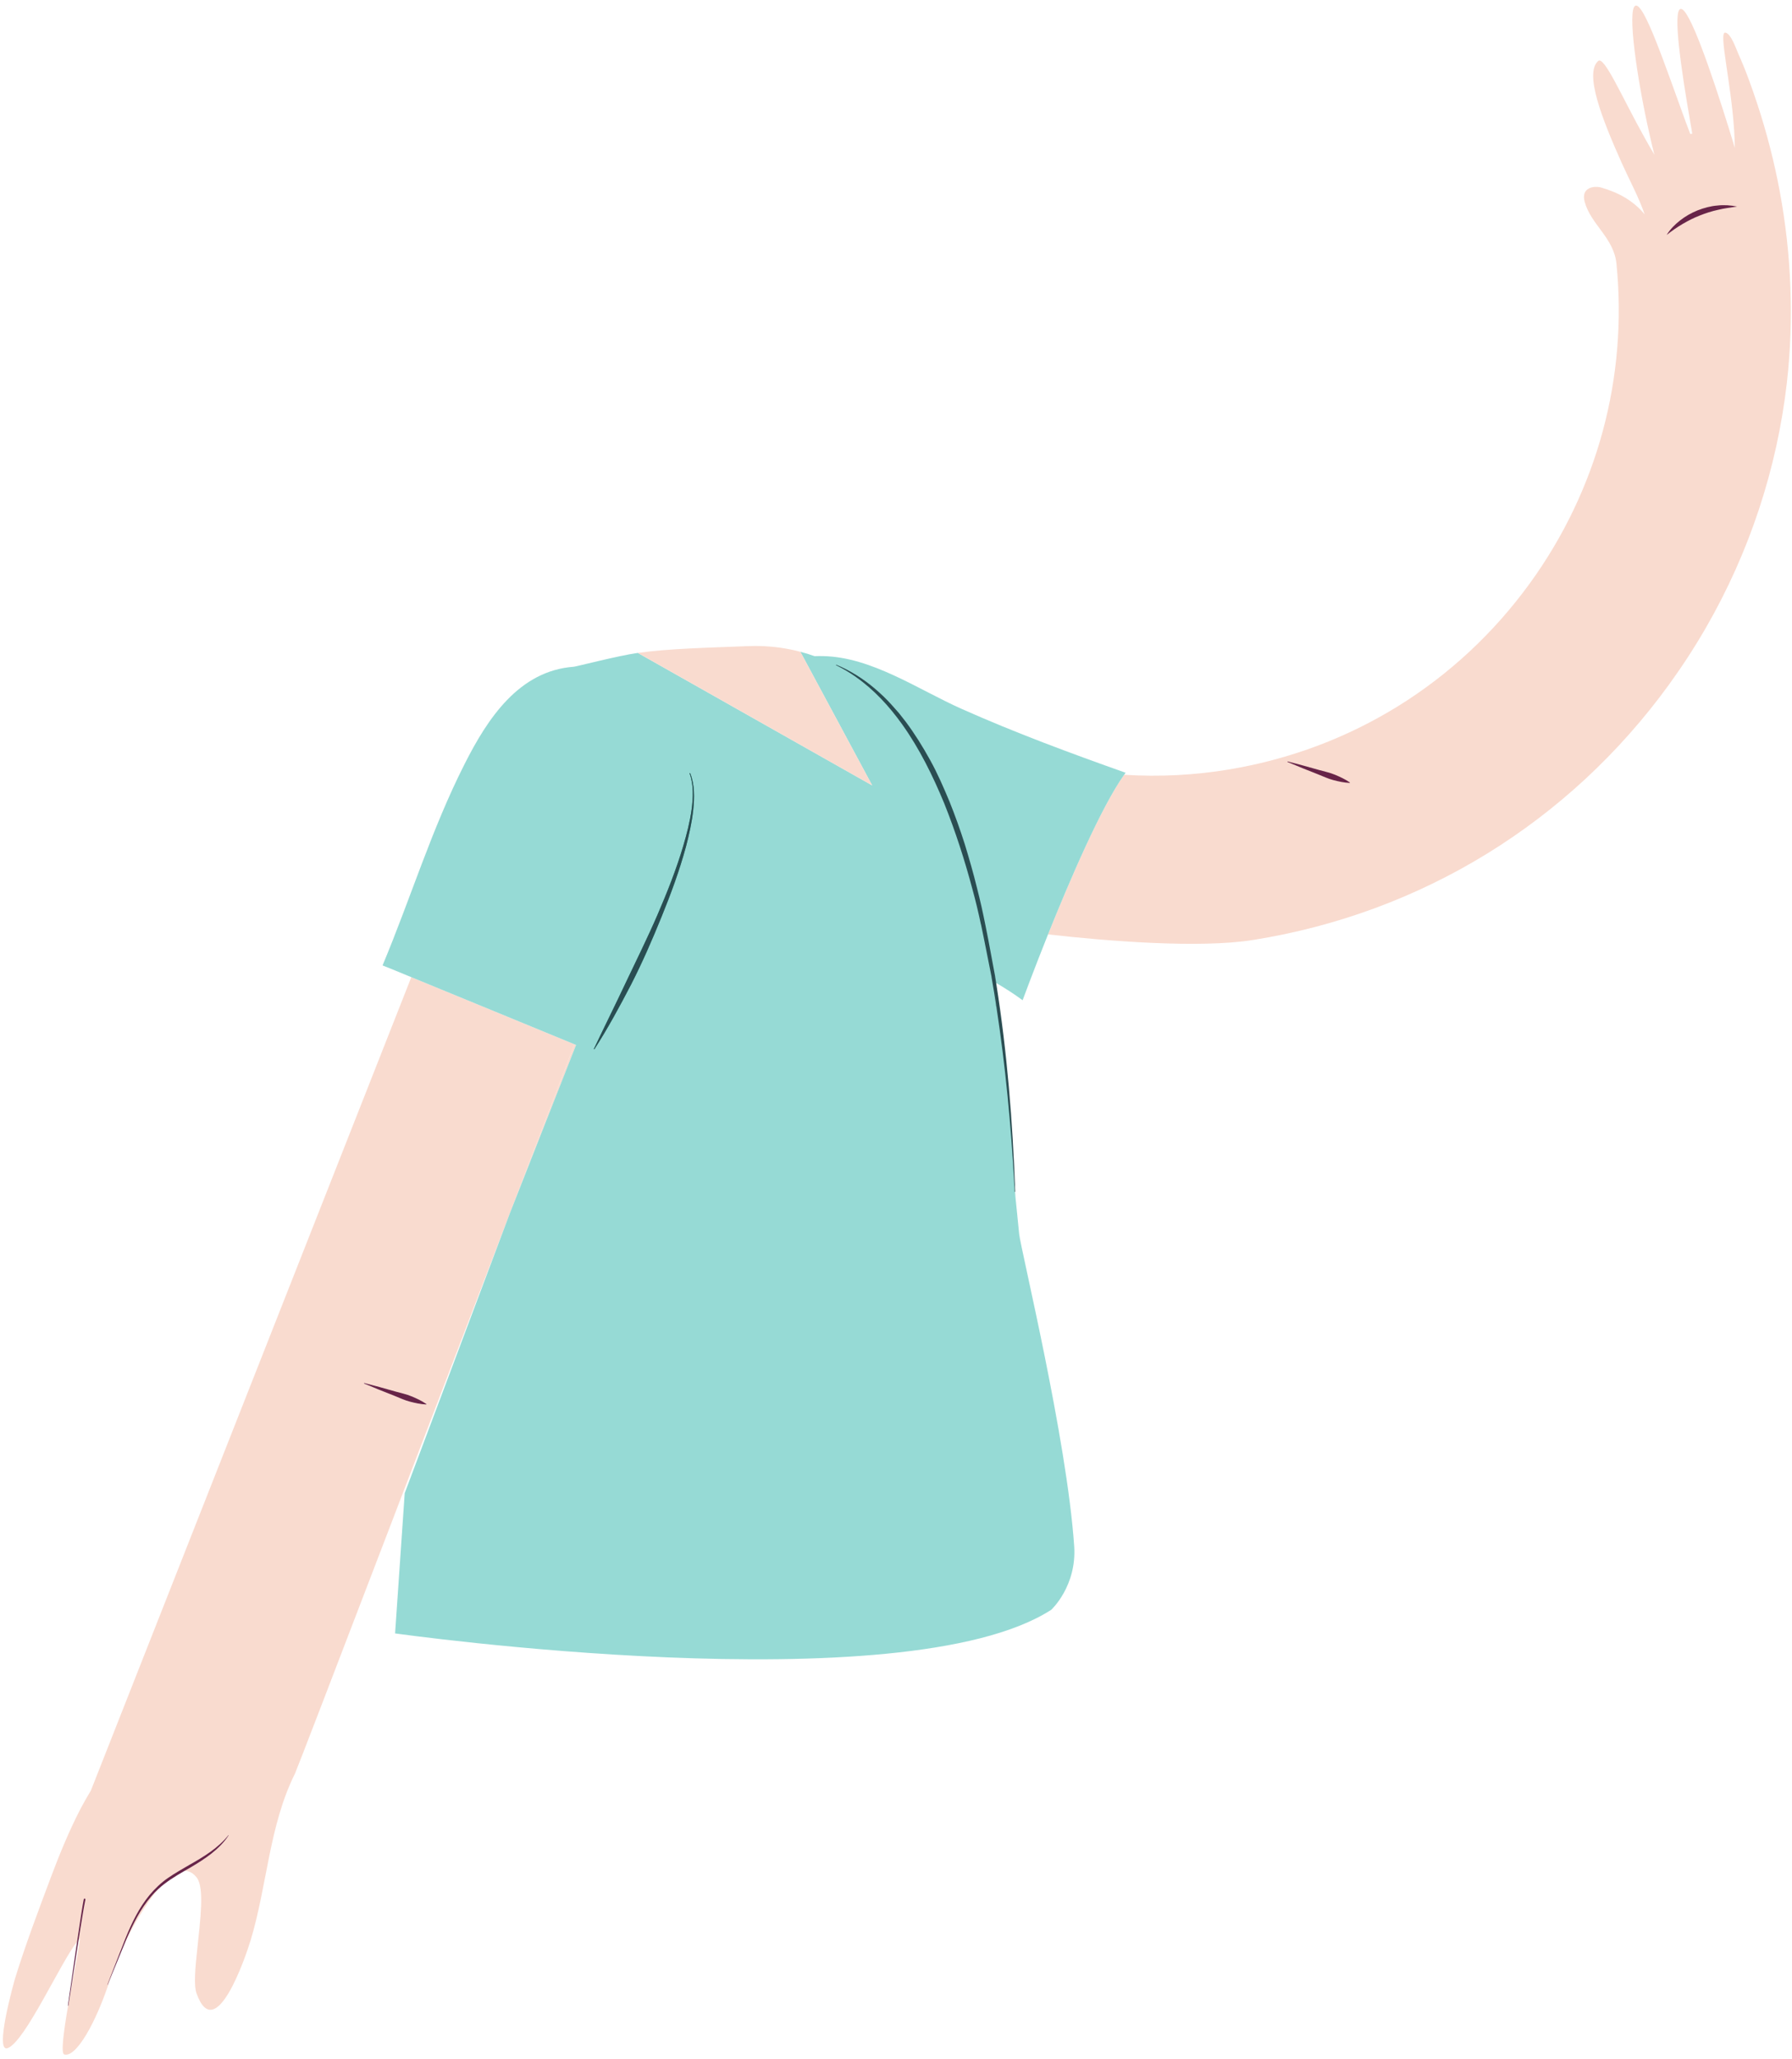 <svg width="320.32px" height="367.886px" viewBox="64.48 -20.992 320.32 367.886" fill="none" xmlns="http://www.w3.org/2000/svg"><g id="Upper Body Adult/V Neck Shirt 2"><g id="Group 57"><path id="10:102045" fill-rule="evenodd" clip-rule="evenodd" d="M241.012 144.487C240.892 144.457 240.762 144.417 240.642 144.387C240.192 142.117 239.692 139.857 239.112 137.617C238.472 134.997 237.722 132.407 236.932 129.817C236.112 127.247 235.201 124.697 234.192 122.187C233.152 119.697 232.072 117.207 230.762 114.837C231.062 115.347 231.362 115.857 231.652 116.377C231.692 116.447 231.732 116.527 231.772 116.597C232.072 117.127 232.352 117.657 232.632 118.197C232.932 118.767 233.222 119.347 233.512 119.927C234.081 121.087 234.621 122.267 235.132 123.467C235.392 124.067 235.642 124.677 235.882 125.287C236.121 125.897 236.362 126.507 236.592 127.127C236.822 127.737 237.041 128.367 237.251 128.987C237.451 129.567 237.642 130.157 237.831 130.737C237.852 130.797 237.871 130.857 237.892 130.917C238.062 131.477 238.232 132.037 238.392 132.597C238.581 133.197 238.751 133.807 238.911 134.417C239.112 135.147 239.302 135.887 239.482 136.627C239.491 136.677 239.501 136.717 239.512 136.757C239.682 137.477 239.852 138.197 240.001 138.917C240.092 139.347 240.182 139.767 240.262 140.187C240.312 140.407 240.352 140.637 240.392 140.857C240.491 141.397 240.592 141.927 240.682 142.457C240.802 143.137 240.911 143.807 241.012 144.487" fill="#F9DBCF"/><path id="10:102046" fill-rule="evenodd" clip-rule="evenodd" d="M383.882 47.387C382.121 62.777 377.152 77.747 369.411 91.157C367.402 94.647 365.201 98.017 362.842 101.277C344.951 125.937 318.531 142.167 288.432 146.947C278.922 148.457 262.611 147.167 251.812 145.947C255.712 136.237 261.331 123.157 265.422 117.427C271.712 117.827 278.071 117.507 284.352 116.447C306.031 112.797 325.022 101.017 337.951 83.207C350.041 66.527 355.442 46.417 353.422 26.117C352.951 21.477 348.831 19.127 347.732 15.037C347.052 12.497 349.422 12.137 350.732 12.527C353.821 13.427 356.432 14.857 358.462 17.307C357.402 14.207 355.712 11.127 354.352 8.097C350.812 0.177 347.652 -7.893 350.161 -10.103C351.241 -11.033 354.402 -3.653 358.451 3.607C359.022 4.627 359.602 5.657 360.201 6.647C359.902 5.487 359.611 4.267 359.331 2.997C357.071 -6.963 355.312 -19.293 356.802 -19.973C358.342 -20.643 362.281 -8.823 365.802 0.787C366.081 1.537 366.361 2.237 366.611 2.947L366.972 2.887C366.842 2.187 366.732 1.457 366.602 0.707C364.951 -8.753 363.482 -19.023 364.861 -19.393C366.371 -19.833 370.422 -7.943 373.501 1.897C373.871 3.107 374.241 4.297 374.581 5.427C374.571 4.407 374.522 3.377 374.462 2.347C373.892 -6.443 371.652 -15.293 372.871 -15.163C373.882 -15.063 374.852 -12.163 375.172 -11.453C376.522 -8.473 377.621 -5.383 378.642 -2.283C380.302 2.767 381.632 7.957 382.611 13.207C384.701 24.467 385.172 36.047 383.882 47.387" fill="#F9DBCF"/><path id="Fill 6" fill-rule="evenodd" clip-rule="evenodd" d="M241.641 149.587C241.321 147.857 241 146.117 240.641 144.387C240.191 142.117 239.691 139.857 239.111 137.617C238.471 134.997 237.721 132.407 236.931 129.817C236.111 127.247 235.201 124.697 234.191 122.187C233.151 119.697 232.071 117.207 230.761 114.837C231.061 115.347 231.361 115.857 231.651 116.377C231.691 116.447 231.731 116.527 231.771 116.597C232.071 117.127 232.351 117.657 232.631 118.197C232.931 118.767 233.221 119.347 233.511 119.927C234.08 121.087 234.62 122.267 235.131 123.467C235.391 124.067 235.641 124.677 235.881 125.287C236.12 125.897 236.361 126.507 236.591 127.127C236.821 127.737 237.04 128.367 237.25 128.987C237.451 129.567 237.641 130.157 237.83 130.737C237.851 130.797 237.87 130.857 237.891 130.917C238.061 131.477 238.231 132.037 238.391 132.597C238.58 133.197 238.75 133.807 238.911 134.417C239.111 135.147 239.301 135.887 239.481 136.627C239.491 136.677 239.5 136.717 239.511 136.757C239.681 137.477 239.851 138.197 240 138.917C240.091 139.347 240.181 139.767 240.261 140.187C240.311 140.407 240.351 140.637 240.391 140.857C240.491 141.397 240.591 141.927 240.681 142.457C240.801 143.137 240.911 143.807 241.011 144.487C241.201 145.757 241.37 147.027 241.5 148.297C241.531 148.507 241.58 148.987 241.641 149.587" fill="#2A8C79"/><path id="10:102048" fill-rule="evenodd" clip-rule="evenodd" d="M167.451 165.697L155.541 195.957C159.581 185.407 163.521 175.077 167.151 165.577L167.451 165.697Z" fill="#F9DBCF"/><path id="10:102049" fill-rule="evenodd" clip-rule="evenodd" d="M241.641 149.587C241.321 147.857 241 146.117 240.641 144.387C240.191 142.117 239.691 139.857 239.111 137.617C238.471 134.997 237.721 132.407 236.931 129.817C236.111 127.247 235.201 124.697 234.191 122.187C233.151 119.697 232.071 117.207 230.761 114.837C231.061 115.347 231.361 115.857 231.651 116.377C231.691 116.447 231.731 116.527 231.771 116.597C232.071 117.127 232.351 117.657 232.631 118.197C232.931 118.767 233.221 119.347 233.511 119.927C234.08 121.087 234.62 122.267 235.131 123.467C235.391 124.067 235.641 124.677 235.881 125.287C236.12 125.897 236.361 126.507 236.591 127.127C236.821 127.737 237.04 128.367 237.25 128.987C237.451 129.567 237.641 130.157 237.83 130.737C237.851 130.797 237.87 130.857 237.891 130.917C238.061 131.477 238.231 132.037 238.391 132.597C238.58 133.197 238.75 133.807 238.911 134.417C239.111 135.147 239.301 135.887 239.481 136.627C239.491 136.677 239.5 136.717 239.511 136.757C239.681 137.477 239.851 138.197 240 138.917C240.091 139.347 240.181 139.767 240.261 140.187C240.311 140.407 240.351 140.637 240.391 140.857C240.491 141.397 240.591 141.927 240.681 142.457C240.801 143.137 240.911 143.807 241.011 144.487C241.201 145.757 241.37 147.027 241.5 148.297C241.531 148.507 241.58 148.987 241.641 149.587" fill="#F9DBCF"/><path id="10:102050" fill-rule="evenodd" clip-rule="evenodd" d="M140.651 229.927C139.641 229.877 138.681 229.667 137.731 229.417C136.791 229.177 135.911 228.747 135.001 228.387C133.181 227.687 131.371 226.947 129.571 226.187C129.541 226.177 129.531 226.147 129.541 226.127C129.551 226.097 129.581 226.087 129.601 226.097C131.491 226.577 133.381 227.097 135.251 227.637C136.191 227.907 137.151 228.087 138.051 228.477C138.951 228.847 139.841 229.257 140.681 229.837C140.701 229.847 140.712 229.877 140.691 229.907C140.681 229.917 140.661 229.927 140.651 229.927V229.927ZM166.991 165.507L150.561 158.747L138.001 153.587L80.731 298.887C80.081 299.967 79.451 301.067 78.851 302.207C76.791 306.197 75.061 310.427 73.551 314.457C71.341 320.337 69.101 326.277 67.231 332.277C66.911 333.317 63.381 345.977 65.901 344.907C69.051 343.577 75.251 329.717 78.261 325.897L78.681 323.077C78.931 321.487 79.141 319.917 79.451 318.327C79.471 318.247 79.551 318.197 79.631 318.207C79.712 318.227 79.761 318.307 79.751 318.387L79.741 318.407C79.422 319.947 79.191 321.537 78.922 323.117L78.531 325.567C78.621 325.467 78.712 325.377 78.791 325.297C78.561 327.117 77.721 331.367 76.981 335.547L76.941 335.747L76.701 337.317C76.701 337.337 76.681 337.357 76.661 337.347H76.651C75.881 341.847 75.341 345.827 75.941 346.037C77.971 346.747 81.641 340.607 84.311 332.167L83.712 333.607C83.712 333.617 83.691 333.627 83.681 333.617C83.672 333.617 83.661 333.597 83.672 333.587L84.621 331.157L84.712 330.907C84.891 330.367 85.161 329.677 85.501 328.877L85.581 328.687L86.901 325.317C88.021 322.577 89.311 319.857 91.231 317.547C92.191 316.397 93.291 315.357 94.521 314.507C95.761 313.657 97.051 312.927 98.321 312.187C100.891 310.737 103.441 309.197 105.311 306.877C105.321 306.867 105.341 306.867 105.351 306.877C105.361 306.887 105.361 306.897 105.351 306.907C103.712 309.427 101.101 311.117 98.581 312.617C98.212 312.837 97.831 313.047 97.462 313.257C98.271 313.247 99.011 313.617 99.672 314.487C101.041 316.327 100.281 322.067 99.751 327.147C99.381 330.577 99.091 333.687 99.611 335.137C102.962 344.507 108.351 328.727 109.291 325.617C112.251 315.817 112.581 305.157 117.201 295.887C117.481 295.317 124.741 276.417 134.411 251.177C140.841 234.407 148.331 214.837 155.541 195.967V195.957C159.581 185.407 163.521 175.077 167.151 165.577L166.991 165.507Z" fill="#F9DBCF"/><path id="10:102053" fill-rule="evenodd" clip-rule="evenodd" d="M76.651 337.347C76.751 336.817 76.841 336.287 76.941 335.747L76.701 337.317C76.701 337.337 76.681 337.357 76.661 337.347H76.651Z" fill="#F9DBCF"/><path id="10:102054" fill-rule="evenodd" clip-rule="evenodd" d="M79.751 318.387L79.741 318.407C79.422 319.947 79.191 321.537 78.922 323.117L78.531 325.567C78.441 325.667 78.352 325.777 78.262 325.897L78.682 323.077C78.932 321.487 79.142 319.917 79.451 318.327C79.472 318.247 79.552 318.197 79.632 318.207C79.712 318.227 79.762 318.307 79.751 318.387" fill="#F9DBCF"/><path id="10:102055" fill-rule="evenodd" clip-rule="evenodd" d="M83.672 333.587L84.621 331.157C84.592 331.237 84.571 331.317 84.552 331.387C84.482 331.637 84.401 331.877 84.331 332.117L84.312 332.167L83.712 333.607C83.712 333.617 83.692 333.627 83.682 333.617C83.672 333.617 83.661 333.597 83.672 333.587" fill="#F9DBCF"/><path id="10:102056" fill-rule="evenodd" clip-rule="evenodd" d="M105.312 306.877C105.322 306.867 105.342 306.867 105.352 306.877C105.362 306.887 105.362 306.897 105.352 306.907C103.712 309.427 101.102 311.117 98.582 312.617C98.212 312.837 97.832 313.047 97.462 313.257C96.001 313.287 94.352 314.607 92.742 316.527C90.582 319.097 88.472 322.737 86.912 325.857C86.401 326.877 85.951 327.837 85.582 328.687L86.901 325.317C88.022 322.577 89.311 319.857 91.231 317.547C92.192 316.397 93.29 315.357 94.522 314.507C95.761 313.657 97.052 312.927 98.322 312.187C100.892 310.737 103.442 309.197 105.312 306.877" fill="#F9DBCF"/><path id="10:102057" fill-rule="evenodd" clip-rule="evenodd" d="M140.691 229.907C140.681 229.917 140.661 229.927 140.651 229.927C139.641 229.877 138.681 229.667 137.731 229.417C136.791 229.177 135.911 228.747 135.001 228.387C133.181 227.687 131.371 226.947 129.571 226.187C129.541 226.177 129.531 226.147 129.541 226.127C129.551 226.097 129.581 226.087 129.601 226.097C131.491 226.577 133.381 227.097 135.251 227.637C136.191 227.907 137.151 228.087 138.051 228.477C138.951 228.847 139.841 229.257 140.681 229.837C140.701 229.847 140.712 229.877 140.691 229.907" fill="#F9DBCF"/><path id="Fill 25" fill-rule="evenodd" clip-rule="evenodd" d="M233.512 119.927C234.092 121.087 234.632 122.267 235.132 123.467C234.621 122.267 234.082 121.087 233.512 119.927M236.352 105.647C228.652 102.227 220.312 96.397 211.621 96.227C211.112 96.217 210.602 96.217 210.082 96.237C209.262 95.937 208.411 95.677 207.541 95.457L208.072 96.437L220.382 119.326L195.432 105.227L191.382 102.937L178.491 95.656C175.041 96.137 167.472 98.097 167.052 98.127C157.211 98.837 151.602 107.457 147.552 115.457C141.592 127.217 137.932 139.377 132.862 151.487L134.632 152.197L138.002 153.587L150.562 158.747L166.991 165.507L167.152 165.576L167.451 165.697L155.541 195.957V195.967L136.822 245.777L135.102 270.827C135.102 270.827 225.932 283.656 252.392 266.607C252.392 266.607 256.972 262.397 256.491 255.247C255.172 235.906 246.932 202.217 246.652 199.437C246.402 196.977 246.152 194.517 245.911 192.047C245.922 192.317 245.932 192.587 245.942 192.857C245.922 192.567 245.911 192.277 245.902 191.987V191.947C245.871 191.947 245.852 191.927 245.852 191.897C245.832 191.487 245.791 191.078 245.782 190.667C245.548 180.631 244.135 170.021 243.066 159.511C243.055 159.411 242.944 158.941 242.924 158.851C242.924 158.781 242.803 158.369 242.783 158.309C242.563 156.819 242.482 154.247 242.541 154.616C244.272 155.637 245.862 156.667 247.272 157.707C247.272 157.707 249.142 152.627 251.812 145.947C255.711 136.237 261.332 123.156 265.422 117.427C265.482 117.347 265.541 117.257 265.602 117.177C265.632 117.147 265.652 117.107 265.682 117.067C255.782 113.557 245.961 109.927 236.352 105.647" fill="#96DAD5"/><path id="Fill 27" fill-rule="evenodd" clip-rule="evenodd" d="M242.621 159.127C242.611 159.027 242.592 158.937 242.571 158.847C242.561 158.697 242.541 158.537 242.531 158.387C242.521 158.217 242.501 158.057 242.481 157.897C242.401 157.097 242.331 156.317 242.251 155.547C242.371 156.737 242.501 157.927 242.621 159.127" fill="#2A8C79"/><path id="Fill 29" fill-rule="evenodd" clip-rule="evenodd" d="M245.901 191.897V191.947C245.871 191.947 245.851 191.927 245.851 191.897C245.831 191.487 245.811 191.077 245.781 190.667C245.821 191.077 245.861 191.487 245.901 191.897" fill="#2A8C79"/><path id="Fill 31" fill-rule="evenodd" clip-rule="evenodd" d="M245.941 192.857C245.921 192.567 245.911 192.277 245.901 191.987C245.901 192.007 245.901 192.027 245.911 192.047C245.921 192.317 245.931 192.587 245.941 192.857" fill="#2A8C79"/><path id="Fill 33" fill-rule="evenodd" clip-rule="evenodd" d="M188.391 123.727C188.151 125.937 187.661 128.107 187.101 130.247C185.941 134.527 184.401 138.697 182.731 142.797C181.071 146.897 179.301 150.957 177.281 154.907C175.241 158.827 173.131 162.727 170.731 166.447C170.721 166.467 170.681 166.477 170.661 166.457C170.641 166.447 170.631 166.417 170.641 166.397C172.54 162.397 174.511 158.457 176.391 154.457C178.281 150.477 180.241 146.527 181.991 142.487C183.741 138.437 185.37 134.337 186.62 130.117C187.241 128.007 187.79 125.867 188.101 123.687C188.391 121.527 188.5 119.267 187.75 117.187C187.741 117.157 187.75 117.127 187.781 117.117C187.801 117.107 187.841 117.127 187.851 117.147C188.671 119.237 188.62 121.537 188.391 123.727" fill="#2A8C79"/><path id="Fill 35" fill-rule="evenodd" clip-rule="evenodd" d="M245.941 192.857C245.921 192.567 245.911 192.277 245.901 191.987C245.901 192.007 245.901 192.027 245.911 192.047C245.921 192.317 245.931 192.587 245.941 192.857" fill="#2A8C79"/><path id="10:102066" fill-rule="evenodd" clip-rule="evenodd" d="M220.382 119.327L195.432 105.227L191.382 102.937L178.491 95.657C184.201 94.867 190.701 94.747 198.062 94.447C198.531 94.427 199.001 94.417 199.462 94.417C201.821 94.417 204.052 94.667 206.142 95.117C206.611 95.217 207.081 95.327 207.541 95.457L208.071 96.437L220.382 119.327Z" fill="#F9DBCF"/><path id="Fill 39" fill-rule="evenodd" clip-rule="evenodd" d="M245.901 191.947V191.897C245.861 191.487 245.821 191.077 245.781 190.667C245.212 180.107 244.212 169.567 242.621 159.127C242.501 157.927 242.371 156.737 242.251 155.547C242.331 156.317 242.401 157.097 242.481 157.897C242.501 158.057 242.521 158.217 242.531 158.387C242.531 158.467 242.541 158.557 242.541 158.647C242.321 157.157 242.081 155.677 241.821 154.197C241.791 153.997 241.751 153.807 241.721 153.607L241.712 153.547V153.507C241.081 150.387 240.491 147.257 239.831 144.157H239.821C239.371 142.037 238.871 139.917 238.291 137.827C236.911 132.647 235.261 127.537 233.271 122.567C231.231 117.627 228.861 112.797 225.761 108.447C223.462 105.227 220.721 102.237 217.471 99.957C217.462 99.937 217.441 99.927 217.422 99.917C217.422 99.907 217.411 99.907 217.411 99.907C216.321 99.147 215.161 98.457 213.951 97.867C213.922 97.857 213.911 97.827 213.922 97.797C213.941 97.777 213.962 97.767 213.991 97.777C216.471 98.817 218.801 100.277 220.861 102.037C221.891 102.917 222.881 103.847 223.791 104.857C224.241 105.367 224.701 105.867 225.141 106.377L226.401 107.977C227.991 110.117 229.401 112.367 230.681 114.697C230.712 114.747 230.731 114.787 230.761 114.837C232.071 117.207 233.151 119.697 234.191 122.187C235.201 124.697 236.111 127.247 236.931 129.817C237.721 132.407 238.471 134.997 239.111 137.617C239.691 139.857 240.191 142.117 240.641 144.387C241.001 146.117 241.321 147.857 241.641 149.587C241.881 150.877 242.121 152.167 242.361 153.457V153.507C242.422 153.877 242.481 154.247 242.541 154.617C244.501 166.967 245.501 179.427 245.951 191.897C245.951 191.927 245.931 191.947 245.901 191.947" fill="#2A4D52"/><path id="Fill 41" fill-rule="evenodd" clip-rule="evenodd" d="M242.621 159.127C242.611 159.027 242.592 158.937 242.571 158.847C242.571 158.777 242.561 158.707 242.541 158.647C242.541 158.557 242.531 158.467 242.531 158.387C242.521 158.217 242.501 158.057 242.481 157.897C242.401 157.097 242.331 156.317 242.251 155.547C242.371 156.737 242.501 157.927 242.621 159.127" fill="#2A4D52"/><path id="Fill 43" fill-rule="evenodd" clip-rule="evenodd" d="M245.901 191.897V191.947C245.871 191.947 245.851 191.927 245.851 191.897C245.831 191.487 245.811 191.077 245.781 190.667C245.821 191.077 245.861 191.487 245.901 191.897" fill="#2A4D52"/><path id="Fill 45" fill-rule="evenodd" clip-rule="evenodd" d="M188.391 123.727C188.151 125.937 187.661 128.107 187.101 130.247C185.941 134.527 184.401 138.697 182.731 142.797C181.071 146.897 179.301 150.957 177.281 154.907C175.241 158.827 173.131 162.727 170.731 166.447C170.721 166.467 170.681 166.477 170.661 166.457C170.641 166.447 170.631 166.417 170.641 166.397C172.54 162.397 174.511 158.457 176.391 154.457C178.281 150.477 180.241 146.527 181.991 142.487C183.741 138.437 185.37 134.337 186.62 130.117C187.241 128.007 187.79 125.867 188.101 123.687C188.391 121.527 188.5 119.267 187.75 117.187C187.741 117.157 187.75 117.127 187.781 117.117C187.801 117.107 187.841 117.127 187.851 117.147C188.671 119.237 188.62 121.537 188.391 123.727" fill="#2A4D52"/><path id="Fill 47" fill-rule="evenodd" clip-rule="evenodd" d="M362.396 20.986C363.014 19.967 363.874 19.106 364.818 18.373C365.762 17.634 366.82 17.034 367.939 16.587C369.062 16.155 370.233 15.825 371.432 15.731C372.623 15.588 373.831 15.678 374.989 15.908C373.812 16.095 372.67 16.222 371.558 16.501C370.443 16.743 369.361 17.093 368.311 17.514C367.252 17.916 366.243 18.441 365.256 19.016C364.272 19.599 363.321 20.247 362.396 20.986" fill="#672448"/><path id="Fill 49" fill-rule="evenodd" clip-rule="evenodd" d="M140.691 229.907C140.681 229.917 140.661 229.927 140.651 229.927C139.641 229.877 138.681 229.667 137.731 229.417C136.791 229.177 135.911 228.747 135.001 228.387C133.181 227.687 131.371 226.947 129.571 226.187C129.541 226.177 129.531 226.147 129.541 226.127C129.551 226.097 129.581 226.087 129.601 226.097C131.491 226.577 133.381 227.097 135.251 227.637C136.191 227.907 137.151 228.087 138.051 228.477C138.951 228.847 139.841 229.257 140.681 229.837C140.701 229.847 140.712 229.877 140.691 229.907" fill="#672448"/><path id="Fill 51" fill-rule="evenodd" clip-rule="evenodd" d="M294.677 115.053C296.569 115.539 298.452 116.052 300.326 116.59C301.264 116.86 302.228 117.049 303.128 117.429C304.03 117.804 304.918 118.218 305.753 118.79C305.777 118.806 305.782 118.839 305.767 118.862C305.756 118.878 305.739 118.886 305.721 118.885C304.71 118.834 303.752 118.625 302.808 118.377C301.862 118.135 300.98 117.7 300.071 117.348C298.253 116.641 296.445 115.907 294.645 115.148C294.619 115.137 294.608 115.108 294.618 115.082C294.628 115.059 294.653 115.047 294.677 115.053" fill="#672448"/><path id="Fill 53" fill-rule="evenodd" clip-rule="evenodd" d="M105.352 306.877C105.362 306.887 105.362 306.897 105.352 306.907C103.712 309.427 101.102 311.117 98.581 312.617C98.212 312.837 97.831 313.047 97.462 313.257C95.79 314.227 94.141 315.227 92.742 316.527C92.311 316.917 91.901 317.337 91.522 317.797C89.602 320.017 88.281 322.697 87.102 325.397L86.912 325.857L84.331 332.117L84.311 332.167L83.712 333.607C83.712 333.617 83.692 333.627 83.681 333.617C83.671 333.617 83.662 333.597 83.671 333.587L84.621 331.157L84.712 330.907L85.581 328.687L86.901 325.317C88.022 322.577 89.311 319.857 91.231 317.547C92.192 316.397 93.29 315.357 94.522 314.507C95.761 313.657 97.052 312.927 98.322 312.187C100.892 310.737 103.442 309.197 105.312 306.877C105.322 306.867 105.342 306.867 105.352 306.877" fill="#672448"/><path id="Fill 55" fill-rule="evenodd" clip-rule="evenodd" d="M79.751 318.387L79.741 318.407C79.422 319.947 79.191 321.537 78.922 323.117L78.531 325.567L78.172 327.847L76.981 335.547L76.941 335.747L76.701 337.317C76.701 337.337 76.682 337.357 76.661 337.347H76.651C76.632 337.337 76.621 337.327 76.621 337.307L77.981 327.817L78.262 325.897L78.682 323.077C78.932 321.487 79.142 319.917 79.451 318.327C79.472 318.247 79.552 318.197 79.632 318.207C79.712 318.227 79.762 318.307 79.751 318.387" fill="#672448"/></g></g></svg>